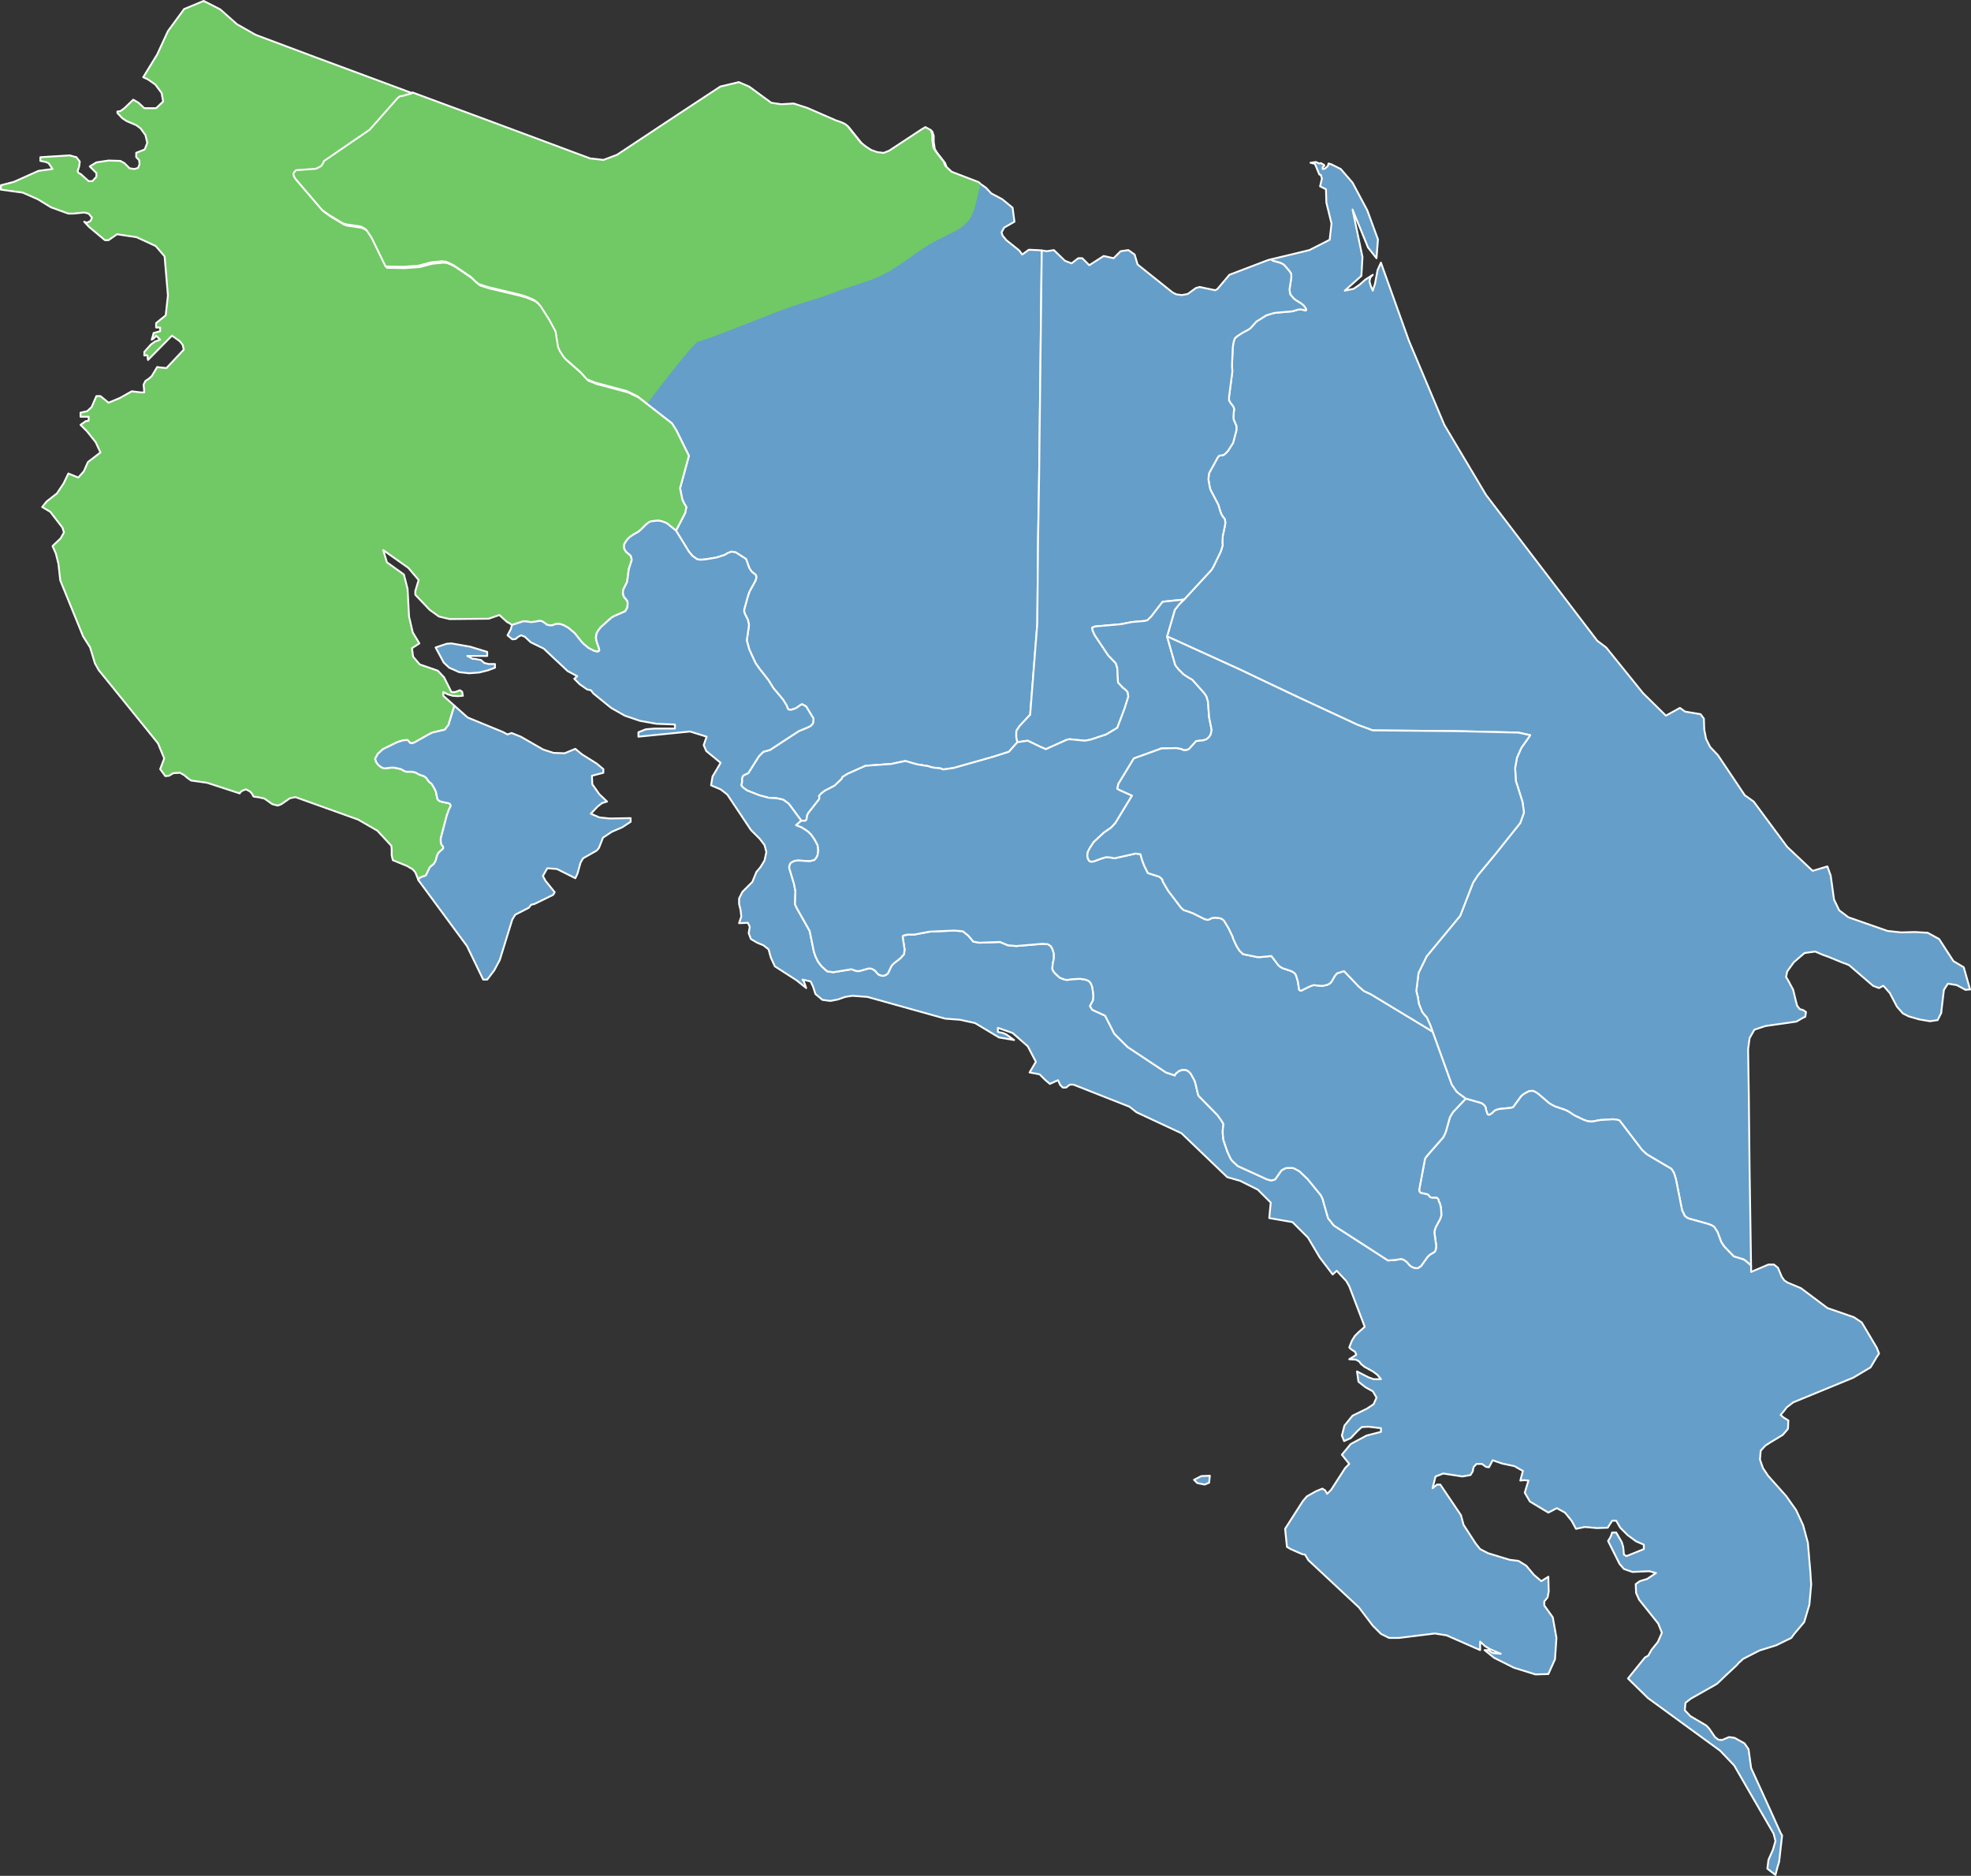 <?xml version="1.0" encoding="UTF-8" standalone="no"?>
<!-- Posible de modificar para crear zonas personalizadas -->

<svg
   baseprofile="tiny"
   fill="#6f9c76"
   height="508.9"
   stroke="#ffffff"
   stroke-linecap="round"
   stroke-linejoin="round"
   stroke-width="0.5"
   version="1.2"
   viewbox="0 0 1000 1000"
   width="534.6"
   id="svg29"
   sodipodi:docname="MapaCr.svg"
   inkscape:version="1.2.1 (9c6d41e410, 2022-07-14)"
   xml:space="preserve"
   xmlns:inkscape="http://www.inkscape.org/namespaces/inkscape"
   xmlns:sodipodi="http://sodipodi.sourceforge.net/DTD/sodipodi-0.dtd"
   xmlns="http://www.w3.org/2000/svg"
   xmlns:svg="http://www.w3.org/2000/svg"><rect width="100%" height="100%" fill="#333333" stroke="none"/><defs
     id="defs33"><clipPath
       clipPathUnits="userSpaceOnUse"
       id="clipPath466"><path
         style="fill:none;stroke:#000000;stroke-width:1px;stroke-linecap:butt;stroke-linejoin:miter;stroke-opacity:1"
         d="m -124.343,54.306 -134.83,-1.498 -7.491,62.921 85.767,48.314 32.209,-1.873 14.232,-12.734 c 0,0 13.108,-17.603 15.356,-18.726 2.247,-1.124 -6.367,2.996 6.367,-1.873 12.734,-4.869 15.73,-6.367 23.221,-8.614 7.491,-2.247 4.869,-1.873 11.985,-4.12 7.116,-2.247 8.989,-2.996 17.228,-8.989 8.24,-5.992 13.857,-5.243 15.73,-12.359 1.873,-7.116 1.873,-7.491 1.498,-16.479 -0.375,-8.989 2.996,-15.356 -3.371,-18.726 -6.367,-3.371 -13.483,-8.989 -22.846,-8.989 -9.363,0 -21.723,-0.749 -23.97,-0.749 -2.247,0 -12.359,1.498 -14.981,1.873 -2.622,0.375 -16.105,2.622 -16.105,2.622 z"
         id="path468" /></clipPath></defs><sodipodi:namedview
     id="namedview31"
     pagecolor="#505050"
     bordercolor="#eeeeee"
     borderopacity="1"
     inkscape:showpageshadow="0"
     inkscape:pageopacity="0"
     inkscape:pagecheckerboard="0"
     inkscape:deskcolor="#505050"
     showgrid="false"
     inkscape:zoom="1.3350176"
     inkscape:cx="228.83593"
     inkscape:cy="232.5812"
     inkscape:window-width="1920"
     inkscape:window-height="1001"
     inkscape:window-x="-9"
     inkscape:window-y="-9"
     inkscape:window-maximized="1"
     inkscape:current-layer="features" /><g
     id="features"
     transform="translate(-179.834,-322.4)"
     style="display:inline"><path
       d="m 462.384,390.35 v 0.7 l -0.4,34.3 -0.3,25.8 -0.3,18.4 -0.2,22 -1.9,24.3 v 0.4 l -2.9,3.1 -0.8,1.2 -0.1,0.5 v 0.5 0.8 l 0.3,1.4 -2.3,2.6 -4.4,1.4 -10.6,3 -2.8,0.4 -0.8,-0.3 -1.9,-0.2 -0.8,-0.2 -0.6,-0.2 -3.1,-0.5 -3.1,-0.9 -3.8,0.8 -7,0.5 -4.9,2.2 -1.3,0.8 -0.1,0.2 -0.2,0.4 -1.9,1.8 -2.7,1.4 -1,0.8 -0.5,0.6 0.1,0.4 -0.1,0.5 -2.9,3.7 -0.3,0.6 -0.2,1.2 -0.3,0.3 h -1.1 l -3.4,-4.6 -1.5,-1.1 -1.8,-0.4 -2.1,-0.1 -2.6,-0.7 -3.3,-1.3 -1.1,-0.8 -0.5,-0.6 0.2,-0.8 v -1 l 0.1,-0.4 0.2,-0.4 0.3,-0.2 1.1,-0.5 2.9,-4.6 1.2,-1.2 1.8,-0.5 7.8,-5.1 2.4,-1 0.8,-0.4 0.5,-0.5 0.2,-0.4 0.1,-1.1 -2,-3.3 -1.1,-0.6 -0.4,0.2 -1.3,0.9 -1.2,0.4 h -0.5 l -0.3,-0.1 -0.2,-0.3 -0.2,-0.5 -0.1,-0.3 -1,-1.6 -2.6,-3.1 -1.3,-2.1 -2.5,-3.2 -1,-1.4 -1.7,-3.7 -0.7,-2.5 0.6,-4.1 -0.1,-0.6 -0.2,-0.9 -0.8,-1.6 -0.2,-0.6 v -0.6 l 1,-3.6 0.4,-1.2 1.7,-3.1 0.2,-0.8 -0.1,-0.6 -0.2,-0.2 -1,-0.8 -0.6,-0.9 -0.9,-2.5 -2.8,-1.8 -1.2,-0.2 -0.4,0.2 -0.4,0.1 -1,0.6 -2.2,0.7 -3,0.5 -1.3,0.1 -0.9,-0.1 -1,-0.7 -0.3,-0.2 -1,-1.2 -3.5,-5.7 2.5,-4.8 0.3,-1.6 -0.4,-0.7 -0.2,-0.3 -0.5,-1.1 -0.6,-3 2.4,-8.8 -3.4,-6.9 -1.2,-1.9 -9,-7 -2.9,-1.4 -8.6,-2.3 -2.2,-0.9 -1.7,-1.9 -4.2,-3.7 -0.5,-0.6 -0.9,-1.4 -0.5,-1.1 -0.7,-4.3 -1.8,-3.3 -2.3,-3.6 -0.9,-1 -1,-0.7 -2.2,-0.9 -1.7,-0.5 -8.4,-2 -2.5,-0.8 -1,-0.8 -1.1,-1.1 -4.7,-3.2 -1.2,-0.6 -1,-0.4 -1,-0.1 -1,0.1 -2,0.2 -3.4,0.9 -4.1,0.3 -4.8,-0.1 -3.8,-7.8 -1.4,-2.1 -0.7,-0.5 -0.4,-0.2 -0.4,-0.2 -0.4,-0.1 -3.5,-0.5 -1,-0.3 -3.8,-2.3 -1.8,-1.3 -7.2,-8.4 -0.2,-0.3 -0.3,-0.6 -0.1,-0.5 0.1,-0.3 0.6,-0.7 5.4,-0.4 1.4,-0.7 0.5,-0.7 0.3,-0.7 12.4,-8.5 7.5,-8.5 0.6,-0.5 0.4,-0.1 0.6,-0.1 1,-0.3 1.2,-0.3 0.3,-0.3 22.7,8.4 25.5,9.5 3.6,0.4 3.7,-1.4 16.3,-10.8 11.7,-7.7 5,-1.2 2.8,1.2 6,4.4 2.7,0.4 3.4,-0.2 3.7,1.2 7.8,3.4 0.9,0.3 0.8,0.3 0.8,0.4 0.6,0.5 3.6,4.5 1.4,1.1 1.4,0.9 1.7,0.6 1.7,0.2 1.5,-0.6 8.5,-5.6 1.3,-0.8 1.5,0.8 0.4,1.2 v 1.6 l 0.3,2 0.7,1.1 2.1,2.7 0.4,1.1 1.7,1.6 7.3,2.8 1.7,1.2 1.4,1.5 3,1.6 2.8,2.3 0.5,3.8 -2.1,1.2 -0.7,0.4 -0.7,1.3 0.3,0.9 0.6,0.7 0.4,0.5 3.5,2.8 0.8,1.1 1.8,-1.3 2.4,0.1 z"
       id="CRA"
       name="Alajuela"
       style="fill:#659ec9;fill-opacity:1" /><path
       d="m 292.084,347.85 -0.3,0.3 -1.2,0.3 -1,0.3 -0.6,0.1 -0.4,0.1 -0.6,0.5 -7.5,8.5 -12.4,8.5 -0.3,0.7 -0.5,0.7 -1.4,0.7 -5.4,0.4 -0.6,0.7 -0.1,0.3 0.1,0.5 0.3,0.6 0.2,0.3 7.2,8.4 1.8,1.3 3.8,2.3 1,0.3 3.5,0.5 0.4,0.1 0.4,0.2 0.4,0.2 0.7,0.5 1.4,2.1 3.8,7.8 4.8,0.1 4.1,-0.3 3.4,-0.9 2,-0.2 1,-0.1 1,0.1 1,0.4 1.2,0.6 4.7,3.2 1.1,1.1 1,0.8 2.5,0.8 8.4,2 1.7,0.5 2.2,0.9 1,0.7 0.9,1 2.3,3.6 1.8,3.3 0.7,4.3 0.5,1.1 0.9,1.4 0.5,0.6 4.2,3.7 1.7,1.9 2.2,0.9 8.6,2.3 2.9,1.4 9,7 1.2,1.9 3.4,6.9 -2.4,8.8 0.6,3 0.5,1.1 0.2,0.3 0.4,0.7 -0.3,1.6 -2.5,4.8 -2.5,-2 -0.7,-0.3 -0.9,-0.3 -0.8,-0.1 -1.2,0.1 -0.7,0.1 -0.5,0.2 -0.9,0.7 -1.4,1.4 -0.6,0.5 -1.4,0.8 -0.9,0.6 -0.7,0.7 -0.5,0.7 -0.3,0.5 -0.1,0.5 v 0.5 l 0.1,0.4 0.2,0.3 0.2,0.4 1.2,1 0.2,0.3 0.1,0.5 0.1,0.4 -0.1,0.4 -0.7,2.1 -0.4,3.1 -0.1,0.5 -1,2 -0.1,0.6 v 0.4 l 0.1,0.4 0.1,0.4 0.2,0.3 0.5,0.6 0.3,0.4 0.1,0.6 -0.1,1.2 -0.3,0.5 -0.3,0.5 -3,1.3 -0.7,0.4 -2.9,2.6 -0.7,0.9 -0.4,0.7 -0.2,1 v 0.5 l 0.2,0.9 0.6,1.7 0.1,0.6 -0.3,0.3 h -0.4 l -0.4,-0.1 -0.4,-0.1 -1.5,-0.8 -1.2,-1 -0.6,-0.6 -1.9,-2.4 -1.2,-1 -0.3,-0.3 -1.4,-0.8 -0.8,-0.3 -0.5,-0.1 h -0.5 l -0.6,0.1 -0.8,0.3 h -0.3 -0.4 l -0.4,-0.1 -0.4,-0.1 -0.3,-0.3 -0.6,-0.4 -0.3,-0.2 -0.5,-0.1 h -0.4 l -0.9,0.2 -1,0.1 h -0.5 l -0.5,-0.1 -1.3,-0.1 -3.1,1 -0.7,-0.5 -0.6,-0.3 -2.1,-1.9 -2.9,1 -10.6,0.1 -2.9,-0.7 -2.5,-1.8 -3.9,-4.1 v -1 l 0.9,-3 -2.8,-3.3 -6.8,-4.8 1,3.3 4.6,3.3 1,3.9 0.4,7.5 1,4.3 1.8,3 -2,1.3 0.3,2.3 1.8,2.1 4.9,1.7 1.7,1.8 2,4 h 1 l 1.3,-0.5 0.6,0.4 0.2,1.1 -1.4,0.1 -1.4,-0.1 -1.3,-0.4 -1.2,-0.6 v 1 l 3,2.7 -1.6,5.2 -1,1.3 -3.4,0.8 -0.8,0.4 -4.1,2.3 -0.7,0.2 -0.4,-0.1 -0.3,-0.3 -0.2,-0.3 -0.3,-0.2 -1.1,0.1 -1.6,0.5 -3.9,1.9 -1.4,1.3 -0.7,1.3 0.3,0.9 0.5,0.7 0.6,0.5 0.7,0.4 0.6,0.1 1.5,-0.2 h 0.5 0.5 l 1.4,0.3 0.4,0.1 0.7,0.4 0.4,0.2 0.4,0.1 h 1.5 l 0.9,0.2 1.1,0.6 1.2,0.4 0.3,0.2 0.3,0.2 0.7,1 0.9,0.8 0.4,0.7 0.2,0.3 0.2,0.4 0.3,0.7 0.2,1 0.2,0.9 0.2,0.3 0.3,0.2 0.4,0.2 2.3,0.5 0.3,0.3 0.1,0.4 -0.5,1 -0.6,1.7 -1.6,6.1 v 1 l 0.2,0.7 0.4,0.5 0.1,0.3 -0.1,0.3 -0.9,0.8 -0.4,0.4 -0.3,0.7 -0.4,1.4 -0.4,0.7 -0.4,0.4 -0.4,0.3 -0.4,0.4 -1,2.1 -0.4,0.2 -0.4,0.1 -0.9,0.4 -0.4,0.5 -0.8,-2 -0.7,-0.8 -1.5,-0.9 -3.9,-1.6 -0.3,-1.3 v -1.5 l -0.1,-1.1 -3.8,-4.1 -5.2,-3 -17,-6.1 -1.5,0.3 -2.3,1.6 -1,0.4 -1.5,-0.4 -2.1,-1.5 -1.8,-0.4 -1,-0.1 -0.3,-0.2 -0.2,-0.5 -0.6,-0.7 -1.1,-0.6 -0.9,0.3 -0.7,0.5 -0.1,0.3 -8.9,-2.9 -4.3,-0.6 -1,-0.7 -0.8,-0.7 -1.2,-0.7 -1.8,0.1 -1.2,0.7 -1,0.1 -1.4,-1.9 1.1,-2.9 -1.7,-4.1 -16.1,-19.9 -1,-1.8 -1.3,-4.3 -1.9,-3 -6.2,-15.2 -0.5,-4.5 -0.7,-2.8 -0.9,-2 2.2,-2.1 0.9,-1.6 -0.4,-1.3 -3.3,-4.3 -2.2,-1.3 1.2,-1.5 2.8,-2.2 1.8,-2.7 1.3,-2.7 2.7,1.1 1.5,-1.7 1.1,-2.5 3.4,-2.6 -1.3,-2.8 -2.4,-3 -1.7,-1.7 1,-0.7 0.4,-0.3 0.8,-0.1 v -1.1 h -2.2 v -1.1 l 1.8,-0.4 1.2,-1.1 1.3,-3 h 1.1 l 2.2,1.8 3.1,-1.3 3.2,-1.8 2.4,0.3 h 1 l -0.2,-2.1 0.5,-1 0.9,-0.6 0.8,-0.7 1.5,-2.5 0.5,0.1 2,0.2 4.7,-5 -0.3,-1.3 -0.8,-1 -2.1,-1.5 -6.5,6.6 -0.1,-0.5 v -0.5 l -0.2,-0.3 -0.7,0.1 v -1 l 1.8,-2 1.1,-0.8 1.4,-0.5 -1.1,-1.1 -0.1,0.2 -0.3,0.3 -0.3,0.3 -0.5,0.3 0.4,-1.3 0.1,-0.5 1.8,-0.5 v -1 h -1.1 v -1.2 l 2.6,-2.1 0.6,-5.4 -0.9,-10.6 -2.4,-2.8 -5.2,-2.4 -5.3,-0.8 -2.3,1.6 h -1 l -4.3,-3.6 -1.3,-1.4 0.7,0.3 1,-0.5 0.4,-0.9 -0.9,-1.1 -1.2,-0.3 -3,0.3 h -1.3 l -4.7,-1.7 -3.6,-2.2 -4.1,-1.8 -5.9,-0.8 v -1.2 l 3.5,-0.9 6.7,-3 3.8,-0.5 -0.6,-0.9 -0.5,-0.7 -0.7,-0.3 -1.5,-0.3 v -1 l 7.9,-0.5 1.9,0.5 0.9,1.2 -0.2,1.4 -0.4,1.2 0.3,0.5 0.6,0.3 2.1,1.9 h 1 l 1.1,-1.2 v -1 l -1.8,-1.8 1.8,-1.1 3.3,-0.5 3.2,0.1 1.1,0.6 1.4,1.4 1.3,0.2 1,-0.3 0.4,-1 -0.1,-1.1 -0.8,-0.8 v -1.2 l 2.3,-0.9 0.7,-1.8 -0.5,-2.1 -1.3,-1.8 -1.2,-0.9 -2.6,-1.1 -1.2,-0.8 -1.3,-1.4 v -0.4 l 0.8,-0.1 1.1,-0.8 2.4,-2.3 1.4,0.8 1.6,1.5 h 3.2 l 1.9,-1.8 -0.4,-2.3 -1.7,-2.3 -2,-1.4 -1.3,-0.6 3.8,-6.2 2.9,-6.3 4.4,-6 5.3,-2.2 4.5,2.3 4.5,4 5.1,2.9 16,6 21.3,7.9 z"
       id="CRG"
       name="Guanacaste"
       style="fill:#70c964;fill-opacity:1" /><path
       d="m 524.584,392.75 10.4,-2.5 5.5,-2.8 0.5,-4.4 -1.4,-5.7 -0.1,-3.6 -1.6,-0.8 0.5,-2.1 -0.3,-1 -0.4,-0.1 -1.2,-2.9 -1.2,-0.3 1.5,-0.2 0.8,0.4 0.5,-0.1 0.9,0.5 v 0.3 l -0.4,0.3 v 0.5 l 0.6,-0.1 0.8,-0.7 0.2,-0.7 0.7,0.2 2.6,1.3 3.2,3.7 4,7.5 2.9,7.9 -0.4,5.1 -2.3,-2.9 -4.2,-10.3 2.7,12.9 -0.3,5.1 -4.5,4 2.4,-0.5 1.6,-1.1 1.6,-1.4 2,-1.3 -0.7,0.8 -0.2,1 0.3,1.1 0.6,1.4 0.6,-1.9 0.7,-3.7 0.9,-2 7.6,21.2 9.6,22.8 11.3,19 30.2,39.6 2.4,1.8 10,12.4 6.2,6.1 3.8,-2.1 1.4,1 4.2,0.7 0.9,1.2 0.1,3 0.5,2.5 1.1,2.2 2.1,2.2 7.3,10.9 2.4,1.7 9.1,12.3 6.9,6.5 4,-1.2 0.9,2.5 0.9,6.5 1.4,2.9 2.5,1.9 10.6,3.7 3.7,0.4 3.7,-0.1 3.5,0.2 3.1,1.7 3.9,6 2.7,1.6 0.1,0.1 1.7,6 h -0.5 l -0.7,0.1 -2.4,-1.3 -2.4,-0.4 -0.4,0.6 -0.7,1.1 -0.7,5.9 v 0.3 l -1,2 -2.1,0.3 -2.9,-0.5 -2.8,-0.8 -1.6,-0.8 -1.5,-1.7 -0.1,-0.1 -2,-3.8 -0.1,-0.1 -1.6,-1.8 h -0.1 l -0.7,0.4 -0.4,0.2 -1.6,-0.6 -6.5,-5.6 -0.7,-0.3 -1.1,-0.4 -3.9,-1.6 -1.4,-0.5 -2.1,-0.9 -2.9,0.4 -2.9,2.5 -1.8,2.5 -0.3,1.5 0.6,1 0.8,1.5 0.5,0.9 0.8,3.3 0.3,1.1 0.7,0.9 1,0.3 0.4,0.3 0.3,0.2 -0.2,1.3 -0.5,0.2 -1.9,1.1 -8.4,1.2 -3,1 -0.8,1.4 -0.5,0.9 -0.4,3 0.2,13.3 0.2,19.2 0.4,26.2 -0.1,-0.1 -1.5,-1.3 -0.5,-0.3 -2.6,-0.8 -2.6,-2.7 -0.8,-1.2 -1,-2.7 -0.9,-1.4 -0.6,-0.4 -1,-0.4 -5.4,-1.5 -0.5,-0.3 -0.5,-0.4 -0.4,-0.9 -0.3,-0.5 -1.7,-8.6 -0.5,-1.6 -0.4,-0.7 -0.2,-0.3 -0.3,-0.3 -0.4,-0.2 -5.6,-3.3 -0.6,-0.4 -1.2,-1.1 -6.1,-8 -0.7,-0.2 -1.1,-0.1 -3.4,0.2 -2.1,0.4 h -0.6 l -0.8,-0.1 -1.1,-0.4 -2.5,-1.2 -1.5,-1 -0.8,-0.4 -2.9,-1 -0.8,-0.4 -0.3,-0.2 -0.4,-0.2 -2.9,-2.5 -0.7,-0.5 -0.8,-0.4 h -0.5 l -0.7,0.1 -1.1,0.6 -0.6,0.4 -0.4,0.4 -1.9,2.6 -0.2,0.3 -0.7,0.2 -3,0.3 -0.8,0.2 -0.6,0.3 -0.6,0.6 -0.3,0.2 -0.3,0.2 -0.4,0.1 -0.3,-0.2 -0.4,-1.2 -0.1,-0.6 -0.2,-0.4 -0.5,-0.5 -0.5,-0.3 -4.2,-1.2 -1.9,-1.4 -0.6,-0.5 -1.3,-1.9 -5.2,-14.4 -0.6,-1.7 -1,-2.2 -0.4,-0.4 -0.5,-0.6 -0.3,-0.4 -0.9,-2.2 -0.3,-1.9 -0.4,-1.6 0.6,-4.9 2.2,-4.5 9.1,-11 3.5,-9 1.3,-2 4.8,-5.8 6.7,-8.4 1,-2.8 -0.4,-2.9 -1.8,-5.7 -0.2,-3.5 0.5,-2.8 1.2,-2.7 2,-2.8 0.4,-0.6 -3.2,-0.7 -16.7,-0.4 -22.8,-0.2 -4.1,-1.5 -15.5,-7.2 -9.5,-4.5 -6.9,-3.3 -19.8,-9 2.1,-7.2 1.1,-1.4 1.4,-1.4 7.4,-8 0.5,-0.8 2,-4.1 0.4,-1.2 0.2,-0.8 -0.1,-0.5 0.1,-1.9 0.5,-2.3 0.2,-1.2 -0.1,-0.8 -0.1,-0.3 -0.5,-0.6 -0.4,-0.7 -0.3,-0.8 -0.5,-1.7 -2.1,-4 -0.2,-0.6 -0.4,-2.3 0.1,-1 0.1,-0.7 0.6,-1.1 0.4,-0.7 1.3,-2.4 0.3,-0.4 0.4,-0.2 h 0.4 l 0.4,-0.1 0.4,-0.2 0.3,-0.3 0.6,-0.6 1.4,-2.2 0.9,-3.4 v -0.8 -0.4 l -0.7,-1.6 -0.1,-0.5 v -0.5 l 0.1,-1.3 0.1,-0.6 -0.1,-0.4 -0.2,-0.4 -0.2,-0.3 -0.5,-0.6 -0.2,-0.4 -0.2,-0.3 v -1 l 0.9,-6.9 -0.1,-1.5 0.2,-4.9 0.2,-1.4 0.3,-1 0.2,-0.3 0.6,-0.5 1.4,-0.9 1.5,-0.8 0.6,-0.4 1.6,-1.8 2.7,-1.7 1.6,-0.5 0.9,-0.2 4.6,-0.4 1.7,-0.5 h 0.6 l 0.6,0.1 0.7,0.2 0.1,-0.1 v -0.3 l -0.3,-0.5 -0.4,-0.5 -0.6,-0.5 -1.3,-0.8 -0.7,-0.5 -0.5,-0.6 -0.5,-0.6 -0.1,-0.6 -0.1,-0.7 0.5,-3.3 v -0.5 l -0.1,-0.6 -0.5,-0.7 -0.6,-0.7 -0.7,-0.8 -0.4,-0.3 -0.4,-0.2 -0.5,-0.2 -1.8,-0.5 z"
       id="CRL"
       name="Limón"
       style="fill:#659ec9;fill-opacity:1" /><path
       d="m 363.184,466.35 3.5,5.7 1,1.2 0.3,0.2 1,0.7 0.9,0.1 1.3,-0.1 3,-0.5 2.2,-0.7 1,-0.6 0.4,-0.1 0.4,-0.2 1.2,0.2 2.8,1.8 0.9,2.5 0.6,0.9 1,0.8 0.2,0.2 0.1,0.6 -0.2,0.8 -1.7,3.1 -0.4,1.2 -1,3.6 v 0.6 l 0.2,0.6 0.8,1.6 0.2,0.9 0.1,0.6 -0.6,4.1 0.7,2.5 1.7,3.7 1,1.4 2.5,3.2 1.3,2.1 2.6,3.1 1,1.6 0.1,0.3 0.2,0.5 0.2,0.3 0.3,0.1 h 0.5 l 1.2,-0.4 1.3,-0.9 0.4,-0.2 1.1,0.6 2,3.3 -0.1,1.1 -0.2,0.4 -0.5,0.5 -0.8,0.4 -2.4,1 -7.8,5.1 -1.8,0.5 -1.2,1.2 -2.9,4.6 -1.1,0.5 -0.3,0.2 -0.2,0.4 -0.1,0.4 v 1 l -0.2,0.8 0.5,0.6 1.1,0.8 3.3,1.3 2.6,0.7 2.1,0.1 1.8,0.4 1.5,1.1 3.4,4.6 -1.4,1.2 1.5,0.6 1.1,0.7 0.7,0.5 0.5,0.5 0.3,0.3 0.9,1.3 0.8,1.5 0.1,0.6 0.1,0.9 -0.2,1.3 -0.3,0.6 -0.3,0.4 -0.3,0.3 -0.4,0.1 -0.4,0.1 -0.5,0.1 -3,-0.2 -1,0.1 -0.4,0.2 -0.4,0.2 -0.3,0.2 -0.2,0.4 -0.1,0.3 -0.1,0.5 0.1,0.4 1.2,4 0.4,2 -0.1,3.1 v 0.5 l 0.4,0.9 3.5,6.2 0.1,0.3 1.1,5.4 0.4,1.2 0.7,1.5 1,1.3 1.1,1 0.5,0.4 1.6,0.2 4.9,-0.8 1.1,0.4 0.4,0.1 h 0.6 l 2.5,-0.7 h 0.5 l 0.5,0.1 0.3,0.2 0.4,0.2 0.7,0.8 0.3,0.3 0.4,0.2 0.4,0.1 0.4,0.1 0.5,-0.1 0.4,-0.2 0.5,-0.4 0.9,-1.9 0.3,-0.4 0.4,-0.4 1.8,-1.4 0.5,-0.6 0.4,-0.4 0.1,-0.4 0.1,-1 -0.5,-3.2 v -0.4 l 0.4,-0.2 0.9,-0.2 h 1.8 l 4.2,-0.8 6.7,-0.3 2.3,0.2 0.9,0.7 0.6,0.5 1.1,1.3 0.2,0.3 1.7,0.3 5.6,-0.2 2.1,0.9 2.3,0.2 7.1,-0.6 1.4,0.1 0.4,0.2 0.5,0.4 0.4,0.7 0.4,1.3 v 0.7 0.6 l -0.3,1.4 -0.1,1 v 0.5 l 0.3,0.6 0.5,0.6 1.2,1.1 1.3,0.5 0.7,0.1 1.4,-0.2 2.1,-0.1 1.4,0.2 0.8,0.3 0.4,0.3 0.4,0.6 0.3,0.8 0.3,2 v 1 l -0.1,0.7 -0.4,0.7 -0.4,0.8 0.6,1 3.5,1.6 2.5,4.9 3.6,3.6 10.4,6.9 2.4,0.8 0.2,-0.4 0.3,-0.3 0.3,-0.2 0.3,-0.3 0.4,-0.1 0.4,-0.2 h 0.4 0.5 l 0.4,0.1 0.5,0.3 0.6,0.6 1.1,2 0.2,0.7 0.7,3 0.2,0.4 5.1,5.2 1,1.4 0.6,1 -0.2,1.6 v 1 l 0.2,1.8 1.1,3.2 0.7,1.5 0.4,0.7 0.6,0.6 1.1,1 7.9,3.6 1.1,0.3 0.5,-0.1 0.4,-0.1 0.3,-0.2 0.2,-0.3 1.4,-2 0.3,-0.2 0.4,-0.2 0.4,-0.2 0.5,-0.1 h 0.5 0.4 0.4 l 0.5,0.1 1.5,0.8 2.2,2.1 3.6,4.4 0.5,1 0.1,0.4 0.1,0.4 1.2,4.2 0.1,0.3 0.5,0.6 1,1.3 14.4,9.3 0.3,0.2 1.7,-0.1 1.4,-0.2 0.4,-0.1 0.5,0.1 0.4,0.2 0.7,0.5 0.7,0.8 0.3,0.3 0.7,0.4 0.4,0.1 0.4,0.1 h 0.5 l 0.3,-0.2 0.3,-0.2 0.3,-0.2 1.7,-2.4 0.6,-0.6 0.5,-0.3 0.3,-0.2 0.4,-0.2 0.3,-0.3 0.2,-0.6 0.1,-0.8 -0.5,-3.7 0.1,-0.6 0.3,-0.9 1.2,-2.2 0.3,-1 -0.1,-1.9 -0.2,-0.9 -0.2,-0.6 -0.2,-0.3 -0.1,-0.5 -0.2,-0.3 -0.3,-0.2 h -0.4 -0.4 -0.4 l -0.4,-0.1 -0.3,-0.2 -0.2,-0.3 -0.3,-0.3 -0.4,-0.1 -1.4,-0.3 -0.3,-0.2 -0.2,-0.3 v -0.5 l 1.5,-8 0.1,-0.4 0.6,-0.8 4.3,-4.9 0.3,-0.6 0.4,-0.9 1.1,-3.9 0.5,-0.9 0.4,-0.6 3.4,-3.6 4.2,1.2 0.5,0.3 0.5,0.5 0.2,0.4 0.1,0.6 0.4,1.2 0.3,0.2 0.4,-0.1 0.3,-0.2 0.3,-0.2 0.6,-0.6 0.6,-0.3 0.8,-0.2 3,-0.3 0.7,-0.2 0.2,-0.3 1.9,-2.6 0.4,-0.4 0.6,-0.4 1.1,-0.6 0.7,-0.1 h 0.5 l 0.8,0.4 0.7,0.5 2.9,2.5 0.4,0.2 0.3,0.2 0.8,0.4 2.9,1 0.8,0.4 1.5,1 2.5,1.2 1.1,0.4 0.8,0.1 h 0.6 l 2.1,-0.4 3.4,-0.2 1.1,0.1 0.7,0.2 6.1,8 1.2,1.1 0.6,0.4 5.6,3.3 0.4,0.2 0.3,0.3 0.2,0.3 0.4,0.7 0.5,1.6 1.7,8.6 0.3,0.5 0.4,0.9 0.5,0.4 0.5,0.3 5.4,1.5 1,0.4 0.6,0.4 0.9,1.4 1,2.7 0.8,1.2 2.6,2.7 2.6,0.8 0.5,0.3 1.5,1.3 0.1,0.1 v 1.7 l 4.7,-2 h 1.5 l 1.1,0.9 0.5,1.2 0.5,1.2 0.7,1 0.9,0.6 3.6,1.5 7.2,5.4 7.2,2.5 2.1,1.4 4.1,6.9 0.5,1.3 0.1,0.2 -0.1,0.2 -0.6,0.9 -1.6,2.7 -4.7,2.8 -16.3,6.7 -1.8,1.4 -0.5,0.7 -1.1,1.3 0.8,0.7 1.3,0.8 -0.1,2.2 -0.1,0.2 -1.3,1.5 -1.3,0.8 -2,1.2 -1.4,0.9 -0.2,0.2 -1.1,1.2 -0.2,2.4 0.8,2.3 1.4,2.1 4.9,5.5 2.7,3.8 1.9,4.1 1.3,4.8 0.7,8.3 0.1,1.8 0.1,1.1 -0.5,5.6 -1.4,4.7 -2.7,3.2 -0.8,1.1 -4.1,2 -4.5,1.4 -4.5,2.3 -0.5,0.5 -0.6,0.5 -0.6,0.7 -2.9,2.7 -2.4,2.3 -1,0.6 -0.9,0.5 -5.3,3 -1,0.8 -0.4,0.3 -0.2,2 1.5,1.6 4.4,2.6 0.8,0.9 1.5,2.2 0.9,0.7 1,0.1 1.9,-0.8 1.5,0.2 2.7,1.5 1.1,1.6 0.7,5.1 5.2,11.4 2.7,6 0.1,0.2 0.4,0.7 -0.8,7.1 -0.4,1.3 -0.6,2.3 -2.2,-1.7 0.3,-2.4 1.2,-2.7 0.7,-2.4 -0.5,-2 -10.7,-18.5 -3.8,-4 -19.6,-14.3 -5.4,-5.3 4.6,-5.7 0.9,-0.5 0.9,-1.6 1.7,-2.1 1.1,-2.5 -1,-2.5 -5.2,-6.5 -0.8,-1.8 -0.1,-2.4 1.1,-0.8 2,-0.6 2.4,-1.6 -1.8,-0.5 -4.6,0.2 -2.3,-0.8 -1.2,-1.4 -3.1,-6.2 0.5,-0.8 0.3,-0.6 0.3,-0.9 h 1.1 l 1.5,2.6 0.4,1.3 0.2,2.1 0.7,0.4 4.7,-1.9 v -1.2 l -2.1,-0.9 -2.3,-1.7 -2,-2 -1.1,-1.9 h -1.1 l -1.2,1.9 -2.9,0.1 -3.3,-0.3 -2.4,0.5 -1.2,-2.2 -1.8,-2.2 -2.2,-1.2 -2.3,1.2 -5,-3 -1.4,-2.4 1,-3.3 -1.1,-0.1 -1.1,0.1 0.7,-2.6 -2.3,-1.3 -3.3,-0.7 -2.6,-0.9 -1,1.9 -0.8,-0.1 -1.1,-0.8 h -1.5 l -0.8,0.9 -0.2,1.1 -0.6,1 -2.2,0.4 -5.2,-0.8 -2.1,0.8 -0.8,3.2 1.2,-1 h 0.9 l 5.6,8.3 0.7,2.6 3.3,5.1 1.2,1.5 2.1,1.1 5.9,1.8 2.4,0.3 2.1,1.3 2.1,2.5 2,1.7 1.9,-1.2 0.1,4 -0.3,1.6 -0.9,1.1 v 1.1 l 2.3,3.2 1,5.6 -0.4,5.8 -1.8,4 -3.5,0.1 -5.8,-1.8 -5.4,-2.7 -2.6,-2.1 h 1 l 0.7,0.5 0.6,0.3 2.1,0.2 -3,-1.3 -1.3,-0.8 -1.3,-1.2 v 2.3 l -9.1,-4 -3.2,-0.5 -9.7,1.2 h -2.7 l -2.2,-1.1 -2.2,-2.2 -3.8,-5 -13.7,-12.8 -0.9,-1.5 -0.7,-0.1 -3.2,-1.4 -1,-0.6 -0.5,-4.9 4.8,-7.5 1.1,-1.3 2.5,-1.4 1.7,-0.7 0.8,0.5 0.5,0.9 1.1,-1.1 3.8,-5.9 1.1,-1.1 -2,-2.5 2.4,-2.9 4.3,-2.3 3.9,-1 v -1 l -3.4,-0.4 -1.8,0.1 -1.1,1 -1.9,2 -1.8,0.8 -0.6,-1.5 0.7,-2.7 2.2,-2.7 3.9,-1.9 1.8,-1.2 0.8,-1.8 -1,-1.7 -2,-1.1 -1.9,-1.5 -0.4,-2.8 3.1,1.6 1.4,0.5 h 2 l -1,-1.2 -1.2,-0.9 -2.2,-1.2 -1,-0.8 -0.5,-0.7 -0.9,-0.5 -1.8,-0.1 1.9,-1.2 -0.3,-0.8 -1.1,-0.7 -0.5,-0.5 0.7,-1.8 0.8,-1.3 1.1,-1.1 1.6,-1.4 -4.2,-11 -0.8,-1.4 -2.6,-2.8 -1.1,1 -3.5,-4.6 -3.2,-5.4 -4.2,-4.2 -6.3,-1.1 0.4,-4.2 -3.5,-3.5 -4.8,-2.4 -3.5,-1 -12.4,-11.9 -12.2,-5.7 -1.9,-1.5 -15.2,-6 h -1 l -1,0.8 h -0.9 l -0.7,-0.7 -0.6,-1.3 -2.2,1 -1.3,-1.1 -1.5,-1.5 -2.7,-0.5 1.7,-2.9 -2.2,-4.2 -4.1,-3.6 -4,-1.4 v 1.1 l 1.4,0.3 0.9,0.4 2.1,1.5 -4.1,-0.7 -6.5,-3.9 -4.1,-0.9 -4,-0.3 -21.1,-5.9 -4.1,-0.3 -1.9,0.3 -2,0.7 -2.1,0.4 -2.1,-0.3 -1.9,-1.6 -0.6,-1.9 -0.7,-1.5 -2.2,-0.5 0.4,0.6 0.2,0.5 0.4,1.2 -2.6,-2.1 -5.9,-3.8 -1.1,-2.4 -0.6,-2.2 -1.4,-1.1 -1.7,-0.7 -1.7,-1 -0.6,-1.6 0.3,-1.7 -0.5,-1.1 -2.4,0.1 0.6,-1.8 -0.2,-1.8 -0.4,-1.6 v -1.5 l 0.9,-1.8 2.7,-2.7 1.1,-2.7 1.1,-1.3 1.1,-1.8 0.5,-2.3 -0.5,-1.9 -1.3,-1.7 -2.4,-2.4 -6.4,-9.6 -1.8,-1.4 -2.6,-1.1 0.4,-2.4 2.2,-3.7 -3.9,-3.2 -0.7,-1.6 0.8,-2.3 -4.5,-1.4 -14,1.4 v -1.2 l 2,-0.8 2.4,-0.2 h 5.5 v -1.1 l -5,-0.2 -4.5,-0.8 -4.1,-1.4 -3.7,-2.1 -4.8,-3.9 -0.7,-0.9 -1,-0.2 -2,-1.4 -1.5,-1.5 0.8,-0.7 -2.6,-1.4 -6.5,-6.1 -3.5,-1.7 -1.6,-1.5 -1,-0.4 -0.8,0.4 -0.7,0.6 -0.9,0.1 -1.3,-1.1 0.9,-1.7 0.3,-1.1 3.1,-1 1.3,0.1 0.5,0.1 h 0.5 l 1,-0.1 0.9,-0.2 h 0.4 l 0.5,0.1 0.3,0.2 0.6,0.4 0.3,0.3 0.4,0.1 0.4,0.1 h 0.4 0.3 l 0.8,-0.3 0.6,-0.1 h 0.5 l 0.5,0.1 0.8,0.3 1.4,0.8 0.3,0.3 1.2,1 1.9,2.4 0.6,0.6 1.2,1 1.5,0.8 0.4,0.1 0.4,0.1 h 0.4 l 0.3,-0.3 -0.1,-0.6 -0.6,-1.7 -0.2,-0.9 v -0.5 l 0.2,-1 0.4,-0.7 0.7,-0.9 2.9,-2.6 0.7,-0.4 3,-1.3 0.3,-0.5 0.3,-0.5 0.1,-1.2 -0.1,-0.6 -0.3,-0.4 -0.5,-0.6 -0.2,-0.3 -0.1,-0.4 -0.1,-0.4 v -0.4 l 0.1,-0.6 1,-2 0.1,-0.5 0.4,-3.1 0.7,-2.1 0.1,-0.4 -0.1,-0.4 -0.1,-0.5 -0.2,-0.3 -1.2,-1 -0.2,-0.4 -0.2,-0.3 -0.1,-0.4 v -0.5 l 0.1,-0.5 0.3,-0.5 0.5,-0.7 0.7,-0.7 0.9,-0.6 1.4,-0.8 0.6,-0.5 1.4,-1.4 0.9,-0.7 0.5,-0.2 0.7,-0.1 1.2,-0.1 0.8,0.1 0.9,0.3 0.7,0.3 z m -69.9,94.7 0.4,-0.5 0.9,-0.4 0.4,-0.1 0.4,-0.2 1,-2.1 0.4,-0.4 0.4,-0.3 0.4,-0.4 0.4,-0.7 0.4,-1.4 0.3,-0.7 0.4,-0.4 0.9,-0.8 0.1,-0.3 -0.1,-0.3 -0.4,-0.5 -0.2,-0.7 v -1 l 1.6,-6.1 0.6,-1.7 0.5,-1 -0.1,-0.4 -0.3,-0.3 -2.3,-0.5 -0.4,-0.2 -0.3,-0.2 -0.2,-0.3 -0.2,-0.9 -0.2,-1 -0.3,-0.7 -0.2,-0.4 -0.2,-0.3 -0.4,-0.7 -0.9,-0.8 -0.7,-1 -0.3,-0.2 -0.3,-0.2 -1.2,-0.4 -1.1,-0.6 -0.9,-0.2 h -1.5 l -0.4,-0.1 -0.4,-0.2 -0.7,-0.4 -0.4,-0.1 -1.4,-0.3 h -0.5 -0.5 l -1.5,0.2 -0.6,-0.1 -0.7,-0.4 -0.6,-0.5 -0.5,-0.7 -0.3,-0.9 0.7,-1.3 1.4,-1.3 3.9,-1.9 1.6,-0.5 1.1,-0.1 0.3,0.2 0.2,0.3 0.3,0.3 0.4,0.1 0.7,-0.2 4.1,-2.3 0.8,-0.4 3.4,-0.8 1,-1.3 1.6,-5.2 3.6,3.2 9.5,3.9 1.3,0.7 1.1,-0.4 2.5,1 6.1,3.5 2.8,0.9 3,0.1 2.9,-1.2 1.8,1.5 4,2.5 1.8,1.5 v 1 l -3.1,0.8 0.1,2.3 1.9,2.7 2.1,2 -1.3,0.4 -1.2,0.9 -1.9,2 2.3,1 2.8,0.3 5.7,-0.1 v 1 l -2.3,1.5 -2.8,1.2 -2.4,1.6 -1.1,2.8 -0.6,0.7 -3.7,2.1 -0.7,1.2 -0.8,2.9 -0.6,1.3 -5,-2.5 -2.6,-0.2 -1.2,2.1 0.7,1.3 2.5,3.1 -0.4,0.7 -5.1,2.5 -0.9,0.2 -0.6,0.8 -3.7,1.9 -0.8,1.3 -3.4,11 -1.5,2.8 -1.9,2.5 h -1.1 l -4.4,-9.1 -13.2,-17.9 z m 15.4,-59.9 1.6,0.3 0.9,0.8 1.2,0.3 h 1.7 v 1 l -1.9,0.7 -2.4,0.6 -2.7,0.2 -2.7,-0.3 -2.7,-1.2 -1.5,-1.4 -2.2,-4.1 3,-1 1.3,-0.1 5.1,0.9 4.6,1.4 v 1.1 h -5.4 l 1.5,0.8 z m 195,222.7 2,-1 2.3,-0.1 -0.2,1.9 -1.2,0.5 -2,-0.4 z"
       id="CRP"
       name="Puntarenas"
       sodipodi:nodetypes="ccccccccccccccccccccccccccccccccccccccccccccccccccccccccccccccccccccccccccccccccccccccccccccccccccccccccccccccccccccccccccccccccccccccccccccccccccccccccccccccccccccccccccccccccccccccccccccccccccccccccccccccccccccccccccccccccccccccccccccccccccccccccccccccccccccccccccccccccccccccccccccccccccccccccccccccccccccccccccccccccccccccccccccccccccccccccccccccccccccccccccccccccccccccccccccccccccccccccccccccccccccccccccccccccccccccccccccccccccccccccccccccccccccccccccccccccccccccccccccccccccccccccccccccccccccccccccccccccccccccccccccccccccccccccccccccccccccccccccccccccccccccccccccccccccccccccccccccccccccccccccccccccccccccccccccccccccccccccccccccccccccccccccccccccccccccccccccccccccccccccccccccccccccccccccccccccccccccccccccccccccccccccccccccccccccccccccccccccccccccccccccccccccccccccccccccccccccccccccccccccccccccccccccccccccccccccccccccccccccccccccccccccccccccccccccccccccccccccccccccccccccccccccccccccccccccccccccccccccccccccccccccccccccccccccc"
       style="fill:#659ec9;fill-opacity:1" /><path
       d="m 455.784,523.75 -0.3,-1.4 v -0.8 -0.5 l 0.1,-0.5 0.8,-1.2 2.9,-3.1 v -0.4 l 1.9,-24.3 0.2,-22 0.3,-18.4 0.3,-25.8 0.4,-34.3 v -0.7 l 1.4,0.2 1.9,-0.3 3,2.9 1.8,0.7 1.8,-1.4 h 1.1 l 1.9,1.9 3.9,-2.5 2.7,0.6 1.9,-1.9 2.1,-0.3 1.7,1.2 0.8,2.7 9.5,7.6 1,0.5 1.5,0.2 1.6,-0.3 2.2,-1.6 1,-0.3 4.3,0.9 0.6,-0.4 3.2,-3.8 10.5,-4 0.8,-0.2 0.5,0.4 1.8,0.5 0.5,0.2 0.4,0.2 0.4,0.3 0.7,0.8 0.6,0.7 0.5,0.7 0.1,0.6 v 0.5 l -0.5,3.3 0.1,0.7 0.1,0.6 0.5,0.6 0.5,0.6 0.7,0.5 1.3,0.8 0.6,0.5 0.4,0.5 0.3,0.5 v 0.3 l -0.1,0.1 -0.7,-0.2 -0.6,-0.1 h -0.6 l -1.7,0.5 -4.6,0.4 -0.9,0.2 -1.6,0.5 -2.7,1.7 -1.6,1.8 -0.6,0.4 -1.5,0.8 -1.4,0.9 -0.6,0.5 -0.2,0.3 -0.3,1 -0.2,1.4 -0.2,4.9 0.1,1.5 -0.9,6.9 v 1 l 0.2,0.3 0.2,0.4 0.5,0.6 0.2,0.3 0.2,0.4 0.1,0.4 -0.1,0.6 -0.1,1.3 v 0.5 l 0.1,0.5 0.7,1.6 v 0.4 0.8 l -0.9,3.4 -1.4,2.2 -0.6,0.6 -0.3,0.3 -0.4,0.2 -0.4,0.1 h -0.4 l -0.4,0.2 -0.3,0.4 -1.3,2.4 -0.4,0.7 -0.6,1.1 -0.1,0.7 -0.1,1 0.4,2.3 0.2,0.6 2.1,4 0.5,1.7 0.3,0.8 0.4,0.7 0.5,0.6 0.1,0.3 0.1,0.8 -0.2,1.2 -0.5,2.3 -0.1,1.9 0.1,0.5 -0.2,0.8 -0.4,1.2 -2,4.1 -0.5,0.8 -7.4,8 -5.8,0.6 -3.1,4 -1,1 -0.7,0.2 -3.5,0.3 -3.1,0.6 -6.9,0.6 -0.8,0.3 0.1,0.8 0.6,1.3 3.6,5.4 2.1,2.2 0.4,1.3 0.2,3.9 1.3,1.4 0.8,0.6 0.5,0.6 0.2,1.2 -1,3.2 -2,5.3 -3,1.8 -4.2,1.4 -1.6,0.3 -4.1,-0.4 -0.7,0.1 -5.8,2.6 -1.8,-0.8 -3.1,-1.5 z"
       id="CRH"
       name="Heredia"
       style="fill:#659ec9;fill-opacity:1" /><path
       d="m 397.184,545.05 h 1.1 l 0.3,-0.3 0.2,-1.2 0.3,-0.6 2.9,-3.7 0.1,-0.5 -0.1,-0.4 0.5,-0.6 1,-0.8 2.7,-1.4 1.9,-1.8 0.2,-0.4 0.1,-0.2 1.3,-0.8 4.9,-2.2 7,-0.5 3.8,-0.8 3.1,0.9 3.1,0.5 0.6,0.2 0.8,0.2 1.9,0.2 0.8,0.3 2.8,-0.4 10.6,-3 4.4,-1.4 2.3,-2.6 2.8,-0.4 3.1,1.5 1.8,0.8 5.8,-2.6 0.7,-0.1 4.1,0.4 1.6,-0.3 4.2,-1.4 3,-1.8 2,-5.3 1,-3.2 -0.2,-1.2 -0.5,-0.6 -0.8,-0.6 -1.3,-1.4 -0.2,-3.9 -0.4,-1.3 -2.1,-2.2 -3.6,-5.4 -0.6,-1.3 -0.1,-0.8 0.8,-0.3 6.9,-0.6 3.1,-0.6 3.5,-0.3 0.7,-0.2 1,-1 3.1,-4 5.8,-0.6 -1.4,1.4 -1.1,1.4 -2.1,7.2 2.2,7.7 0.4,0.6 0.6,0.7 1.3,1.3 1.4,0.9 0.7,0.4 0.3,0.2 3.2,3.6 0.6,0.9 0.4,1.4 0.3,4.2 0.7,3.5 -0.3,1.3 -0.5,0.7 -0.6,0.5 -0.9,0.3 -1.9,0.2 -2,2.2 -0.5,0.2 -0.6,0.1 -0.5,-0.1 -0.3,-0.2 -1.5,-0.3 -4.1,0.1 -0.2,0.1 -7.2,2.6 -4.2,6.9 -0.3,1.3 0.3,0.2 0.6,0.3 3.1,1.4 -4.5,7.4 -1.2,1.3 -1.9,1.3 -2.8,2.6 -1.1,1.7 -0.5,1 -0.1,0.7 v 0.5 l 0.1,0.5 0.2,0.4 0.2,0.3 0.4,0.2 h 0.4 l 0.5,-0.1 1.9,-0.7 1.3,-0.4 h 0.4 l 1,0.1 0.9,0.2 5.8,-1.3 1.3,0.2 0.4,1.5 0.3,0.8 0.3,0.8 1,2 3.1,1 0.8,0.7 0.1,0.4 0.1,0.3 1.4,2.4 3.5,4.6 0.8,0.7 0.5,0.1 1.9,0.7 3.2,1.6 0.8,0.2 0.4,-0.1 0.4,-0.2 0.4,-0.2 0.7,-0.1 1.2,0.1 0.7,0.2 0.4,0.3 0.3,0.3 1.2,2 1.1,2.3 0.1,0.4 0.3,0.7 0.6,1.3 0.8,1.3 0.6,0.6 0.4,0.4 0.5,0.1 3.4,0.7 h 0.8 l 3,-0.3 1.8,2.4 0.4,0.4 0.8,0.5 2.4,0.8 0.7,0.4 0.4,0.4 0.2,0.4 0.5,1.7 0.3,2.1 0.3,0.3 h 0.3 l 2.2,-1.1 0.8,-0.3 0.4,-0.1 1.9,0.2 h 0.5 l 0.5,-0.1 0.4,-0.1 0.4,-0.1 0.4,-0.2 0.3,-0.2 0.3,-0.3 0.2,-0.3 0.8,-1.4 0.6,-0.7 1.9,-0.6 4,4.2 1.4,1.2 1.5,0.7 0.4,0.2 16.7,10.1 5.2,14.4 1.3,1.9 0.6,0.5 1.9,1.4 -3.4,3.6 -0.4,0.6 -0.5,0.9 -1.1,3.9 -0.4,0.9 -0.3,0.6 -4.3,4.9 -0.6,0.8 -0.1,0.4 -1.5,8 v 0.5 l 0.2,0.3 0.3,0.2 1.4,0.3 0.4,0.1 0.3,0.3 0.2,0.3 0.3,0.2 0.4,0.1 h 0.4 0.4 0.4 l 0.3,0.2 0.2,0.3 0.1,0.5 0.2,0.3 0.2,0.6 0.2,0.9 0.1,1.9 -0.3,1 -1.2,2.2 -0.3,0.9 -0.1,0.6 0.5,3.7 -0.1,0.8 -0.2,0.6 -0.3,0.3 -0.4,0.2 -0.3,0.2 -0.5,0.3 -0.6,0.6 -1.7,2.4 -0.3,0.2 -0.3,0.2 -0.3,0.2 h -0.5 l -0.4,-0.1 -0.4,-0.1 -0.7,-0.4 -0.3,-0.3 -0.7,-0.8 -0.7,-0.5 -0.4,-0.2 -0.5,-0.1 -0.4,0.1 -1.4,0.2 -1.7,0.1 -0.3,-0.2 -14.4,-9.3 -1,-1.3 -0.5,-0.6 -0.1,-0.3 -1.2,-4.2 -0.1,-0.4 -0.1,-0.4 -0.5,-1 -3.6,-4.4 -2.2,-2.1 -1.5,-0.8 -0.5,-0.1 h -0.4 -0.4 -0.5 l -0.5,0.1 -0.4,0.2 -0.4,0.2 -0.3,0.2 -1.4,2 -0.2,0.3 -0.3,0.2 -0.4,0.1 -0.5,0.1 -1.1,-0.3 -7.9,-3.6 -1.1,-1 -0.6,-0.6 -0.4,-0.7 -0.7,-1.5 -1.1,-3.2 -0.2,-1.8 v -1 l 0.2,-1.6 -0.6,-1 -1,-1.4 -5.1,-5.2 -0.2,-0.4 -0.7,-3 -0.2,-0.7 -1.1,-2 -0.6,-0.6 -0.5,-0.3 -0.4,-0.1 h -0.5 -0.4 l -0.4,0.2 -0.4,0.1 -0.3,0.3 -0.3,0.2 -0.3,0.3 -0.2,0.4 -2.4,-0.8 -10.4,-6.9 -3.6,-3.6 -2.5,-4.9 -3.5,-1.6 -0.6,-1 0.4,-0.8 0.4,-0.7 0.1,-0.7 v -1 l -0.3,-2 -0.3,-0.8 -0.4,-0.6 -0.4,-0.3 -0.8,-0.3 -1.4,-0.2 -2.1,0.1 -1.4,0.2 -0.7,-0.1 -1.3,-0.5 -1.2,-1.1 -0.5,-0.6 -0.3,-0.6 v -0.5 l 0.1,-1 0.3,-1.4 v -0.6 -0.7 l -0.4,-1.3 -0.4,-0.7 -0.5,-0.4 -0.4,-0.2 -1.4,-0.1 -7.1,0.6 -2.3,-0.2 -2.1,-0.9 -5.6,0.2 -1.7,-0.3 -0.2,-0.3 -1.1,-1.3 -0.6,-0.5 -0.9,-0.7 -2.3,-0.2 -6.7,0.3 -4.2,0.8 h -1.8 l -0.9,0.2 -0.4,0.2 v 0.4 l 0.5,3.2 -0.1,1 -0.1,0.4 -0.4,0.4 -0.5,0.6 -1.8,1.4 -0.4,0.4 -0.3,0.4 -0.9,1.9 -0.5,0.4 -0.4,0.2 -0.5,0.1 -0.4,-0.1 -0.4,-0.1 -0.4,-0.2 -0.3,-0.3 -0.7,-0.8 -0.4,-0.2 -0.3,-0.2 -0.5,-0.1 h -0.5 l -2.5,0.7 h -0.6 l -0.4,-0.1 -1.1,-0.4 -4.9,0.8 -1.6,-0.2 -0.5,-0.4 -1.1,-1 -1,-1.3 -0.7,-1.5 -0.4,-1.2 -1.1,-5.4 -0.1,-0.3 -3.5,-6.2 -0.4,-0.9 v -0.5 l 0.1,-3.1 -0.4,-2 -1.2,-4 -0.1,-0.4 0.1,-0.5 0.1,-0.3 0.2,-0.4 0.3,-0.2 0.4,-0.2 0.4,-0.2 1,-0.1 3,0.2 0.5,-0.1 0.4,-0.1 0.4,-0.1 0.3,-0.3 0.3,-0.4 0.3,-0.6 0.2,-1.3 -0.1,-0.9 -0.1,-0.6 -0.8,-1.5 -0.9,-1.3 -0.3,-0.3 -0.5,-0.5 -0.7,-0.5 -1.1,-0.7 -1.5,-0.6 z"
       id="CRSJ"
       name="San José"
       style="fill:#659ec9;fill-opacity:1" /><path
       d="m 496.384,495.05 19.8,9 6.9,3.3 9.5,4.5 15.5,7.2 4.1,1.5 22.8,0.2 16.7,0.4 3.2,0.7 -0.4,0.6 -2,2.8 -1.2,2.7 -0.5,2.8 0.2,3.5 1.8,5.7 0.4,2.9 -1,2.8 -6.7,8.4 -4.8,5.8 -1.3,2 -3.5,9 -9.1,11 -2.2,4.5 -0.6,4.9 0.4,1.6 0.3,1.9 0.9,2.2 0.3,0.4 0.5,0.6 0.4,0.4 1,2.2 0.6,1.7 -16.7,-10.1 -0.4,-0.2 -1.5,-0.7 -1.4,-1.2 -4,-4.2 -1.9,0.6 -0.6,0.7 -0.8,1.4 -0.2,0.3 -0.3,0.3 -0.3,0.2 -0.4,0.2 -0.4,0.1 -0.4,0.1 -0.5,0.1 h -0.5 l -1.9,-0.2 -0.4,0.1 -0.8,0.3 -2.2,1.1 h -0.3 l -0.3,-0.3 -0.3,-2.1 -0.5,-1.7 -0.2,-0.4 -0.4,-0.4 -0.7,-0.4 -2.4,-0.8 -0.8,-0.5 -0.4,-0.4 -1.8,-2.4 -3,0.3 h -0.8 l -3.4,-0.7 -0.5,-0.1 -0.4,-0.4 -0.6,-0.6 -0.8,-1.3 -0.6,-1.3 -0.3,-0.7 -0.1,-0.4 -1.1,-2.3 -1.2,-2 -0.3,-0.3 -0.4,-0.3 -0.7,-0.2 -1.2,-0.1 -0.7,0.1 -0.4,0.2 -0.4,0.2 -0.4,0.1 -0.8,-0.2 -3.2,-1.6 -1.9,-0.7 -0.5,-0.1 -0.8,-0.7 -3.5,-4.6 -1.4,-2.4 -0.1,-0.3 -0.1,-0.4 -0.8,-0.7 -3.1,-1 -1,-2 -0.3,-0.8 -0.3,-0.8 -0.4,-1.5 -1.3,-0.2 -5.8,1.3 -0.9,-0.2 -1,-0.1 h -0.4 l -1.3,0.4 -1.9,0.7 -0.5,0.1 h -0.4 l -0.4,-0.2 -0.2,-0.3 -0.2,-0.4 -0.1,-0.5 v -0.5 l 0.1,-0.7 0.5,-1 1.1,-1.7 2.8,-2.6 1.9,-1.3 1.2,-1.3 4.5,-7.4 -3.1,-1.4 -0.6,-0.3 -0.3,-0.2 0.3,-1.3 4.2,-6.9 7.2,-2.6 0.2,-0.1 4.1,-0.1 1.5,0.3 0.3,0.2 0.5,0.1 0.6,-0.1 0.5,-0.2 2,-2.2 1.9,-0.2 0.9,-0.3 0.6,-0.5 0.5,-0.7 0.3,-1.3 -0.7,-3.5 -0.3,-4.2 -0.4,-1.4 -0.6,-0.9 -3.2,-3.6 -0.3,-0.2 -0.7,-0.4 -1.4,-0.9 -1.3,-1.3 -0.6,-0.7 -0.4,-0.6 z"
       id="CRC"
       name="Cartago"
       style="fill:#659ec9;fill-opacity:1" /><path
       d="m -26.809,106.152 v 0.7 l -0.4,34.3 -0.3,25.8 -0.3,18.4 -0.2,22 -1.9,24.3 v 0.4 l -2.9,3.1 -0.8,1.2 -0.1,0.5 v 0.5 0.8 l 0.3,1.4 -2.3,2.6 -4.4,1.4 -10.6,3 -2.8,0.4 -0.8,-0.3 -1.9,-0.2 -0.8,-0.2 -0.6,-0.2 -3.1,-0.5 -3.1,-0.9 -3.8,0.8 -7,0.5 -4.9,2.2 -1.3,0.8 -0.1,0.2 -0.2,0.4 -1.9,1.8 -2.7,1.4 -1,0.8 -0.5,0.6 0.1,0.4 -0.1,0.5 -2.9,3.7 -0.3,0.6 -0.2,1.2 -0.3,0.3 h -1.1 l -3.4,-4.6 -1.5,-1.1 -1.8,-0.4 -2.1,-0.1 -2.6,-0.7 -3.3,-1.3 -1.1,-0.8 -0.5,-0.6 0.2,-0.8 v -1 l 0.1,-0.4 0.2,-0.4 0.3,-0.2 1.1,-0.5 2.9,-4.6 1.2,-1.2 1.8,-0.5 7.8,-5.1 2.4,-1 0.8,-0.4 0.5,-0.5 0.2,-0.4 0.1,-1.1 -2,-3.3 -1.1,-0.6 -0.4,0.2 -1.3,0.9 -1.2,0.4 h -0.5 l -0.3,-0.1 -0.2,-0.3 -0.2,-0.5 -0.1,-0.3 -1,-1.6 -2.6,-3.1 -1.3,-2.1 -2.5,-3.2 -1,-1.4 -1.7,-3.7 -0.7,-2.5 0.6,-4.1 -0.1,-0.6 -0.2,-0.9 -0.8,-1.6 -0.2,-0.6 v -0.6 l 1,-3.6 0.4,-1.2 1.7,-3.1 0.2,-0.8 -0.1,-0.6 -0.2,-0.2 -1,-0.8 -0.6,-0.9 -0.9,-2.5 -2.8,-1.8 -1.2,-0.2 -0.4,0.2 -0.4,0.1 -1,0.6 -2.2,0.7 -3,0.5 -1.3,0.1 -0.9,-0.1 -1,-0.7 -0.3,-0.2 -1,-1.2 -3.5,-5.7 2.5,-4.8 0.3,-1.6 -0.4,-0.7 -0.2,-0.3 -0.5,-1.1 -0.6,-3 2.4,-8.8 -3.4,-6.9 -1.2,-1.9 -9,-7 -2.9,-1.4 -8.6,-2.3 -2.2,-0.9 -1.7,-1.9 -4.2,-3.7 -0.5,-0.6 -0.9,-1.4 -0.5,-1.1 -0.7,-4.3 -1.8,-3.3 -2.3,-3.6 -0.9,-1 -1,-0.7 -2.2,-0.9 -1.7,-0.5 -8.4,-2 -2.5,-0.8 -1,-0.8 -1.1,-1.1 -4.7,-3.2 -1.2,-0.6 -1,-0.4 -1,-0.1 -1,0.1 -2,0.2 -3.4,0.9 -4.1,0.3 -4.8,-0.1 -3.8,-7.8 -1.4,-2.1 -0.7,-0.5 -0.4,-0.2 -0.4,-0.2 -0.4,-0.1 -3.5,-0.5 -1,-0.3 -3.8,-2.3 -1.8,-1.3 -7.2,-8.4 -0.2,-0.3 -0.3,-0.6 -0.1,-0.5 0.1,-0.3 0.6,-0.7 5.4,-0.4 1.4,-0.7 0.5,-0.7 0.3,-0.7 12.4,-8.5 7.5,-8.5 0.6,-0.5 0.4,-0.1 0.6,-0.1 1,-0.3 1.2,-0.3 0.3,-0.3 22.7,8.4 25.5,9.5 3.6,0.4 3.7,-1.4 16.3,-10.8 11.7,-7.7 5,-1.2 2.8,1.2 6,4.4 2.7,0.4 3.4,-0.2 3.7,1.2 7.8,3.4 0.9,0.3 0.8,0.3 0.8,0.4 0.6,0.5 3.6,4.5 1.4,1.1 1.4,0.9 1.7,0.6 1.7,0.2 1.5,-0.6 8.5,-5.6 1.3,-0.8 1.5,0.8 0.4,1.2 v 1.6 l 0.3,2 0.7,1.1 2.1,2.7 0.4,1.1 1.7,1.6 7.3,2.8 1.7,1.2 1.4,1.5 3,1.6 2.8,2.3 0.5,3.8 -2.1,1.2 -0.7,0.4 -0.7,1.3 0.3,0.9 0.6,0.7 0.4,0.5 3.5,2.8 0.8,1.1 1.8,-1.3 2.4,0.1 z"
       id="path306"
       name="Alajuela"
       style="display:inline;fill:#70c964;fill-opacity:1"
       clip-path="url(#clipPath466)"
       transform="translate(488.818,283.824)"
       inkscape:label="CRSC" /></g><g
     id="points"
     transform="translate(-179.834,-322.4)"
     style="display:none"><circle
       class="5.79982485978829|-86.88992375414269"
       cx="176.4"
       cy="909.4"
       id="0"
       r="0" /><circle
       class="8.077766816706248|-84.61250960794341"
       cx="536"
       cy="547.1"
       id="1"
       r="0" /><circle
       class="10.925194262853694|-82.79057829098399"
       cx="823.6"
       cy="91.3"
       id="2"
       r="0" /></g><g
     id="label_points"
     transform="translate(-179.834,-322.4)"
     style="display:none"
     inkscape:label="label_points"><circle
       class="Alajuela"
       cx="554.5"
       cy="139.5"
       id="circle14"
       r="0" /><circle
       class="Guanacaste"
       cx="412.8"
       cy="157.5"
       id="circle16"
       r="0" /><circle
       class="Limón"
       cx="765.7"
       cy="299"
       id="circle18"
       r="0" /><circle
       class="Puntarenas"
       cx="749.6"
       cy="401"
       id="circle20"
       r="0" /><circle
       class="Heredia"
       cx="630.2"
       cy="171.1"
       id="circle22"
       r="0" /><circle
       class="San José"
       cx="596"
       cy="275.5"
       id="circle24"
       r="0" /><circle
       class="Cartago"
       cx="682"
       cy="271.8"
       id="circle26"
       r="0" /></g></svg>
